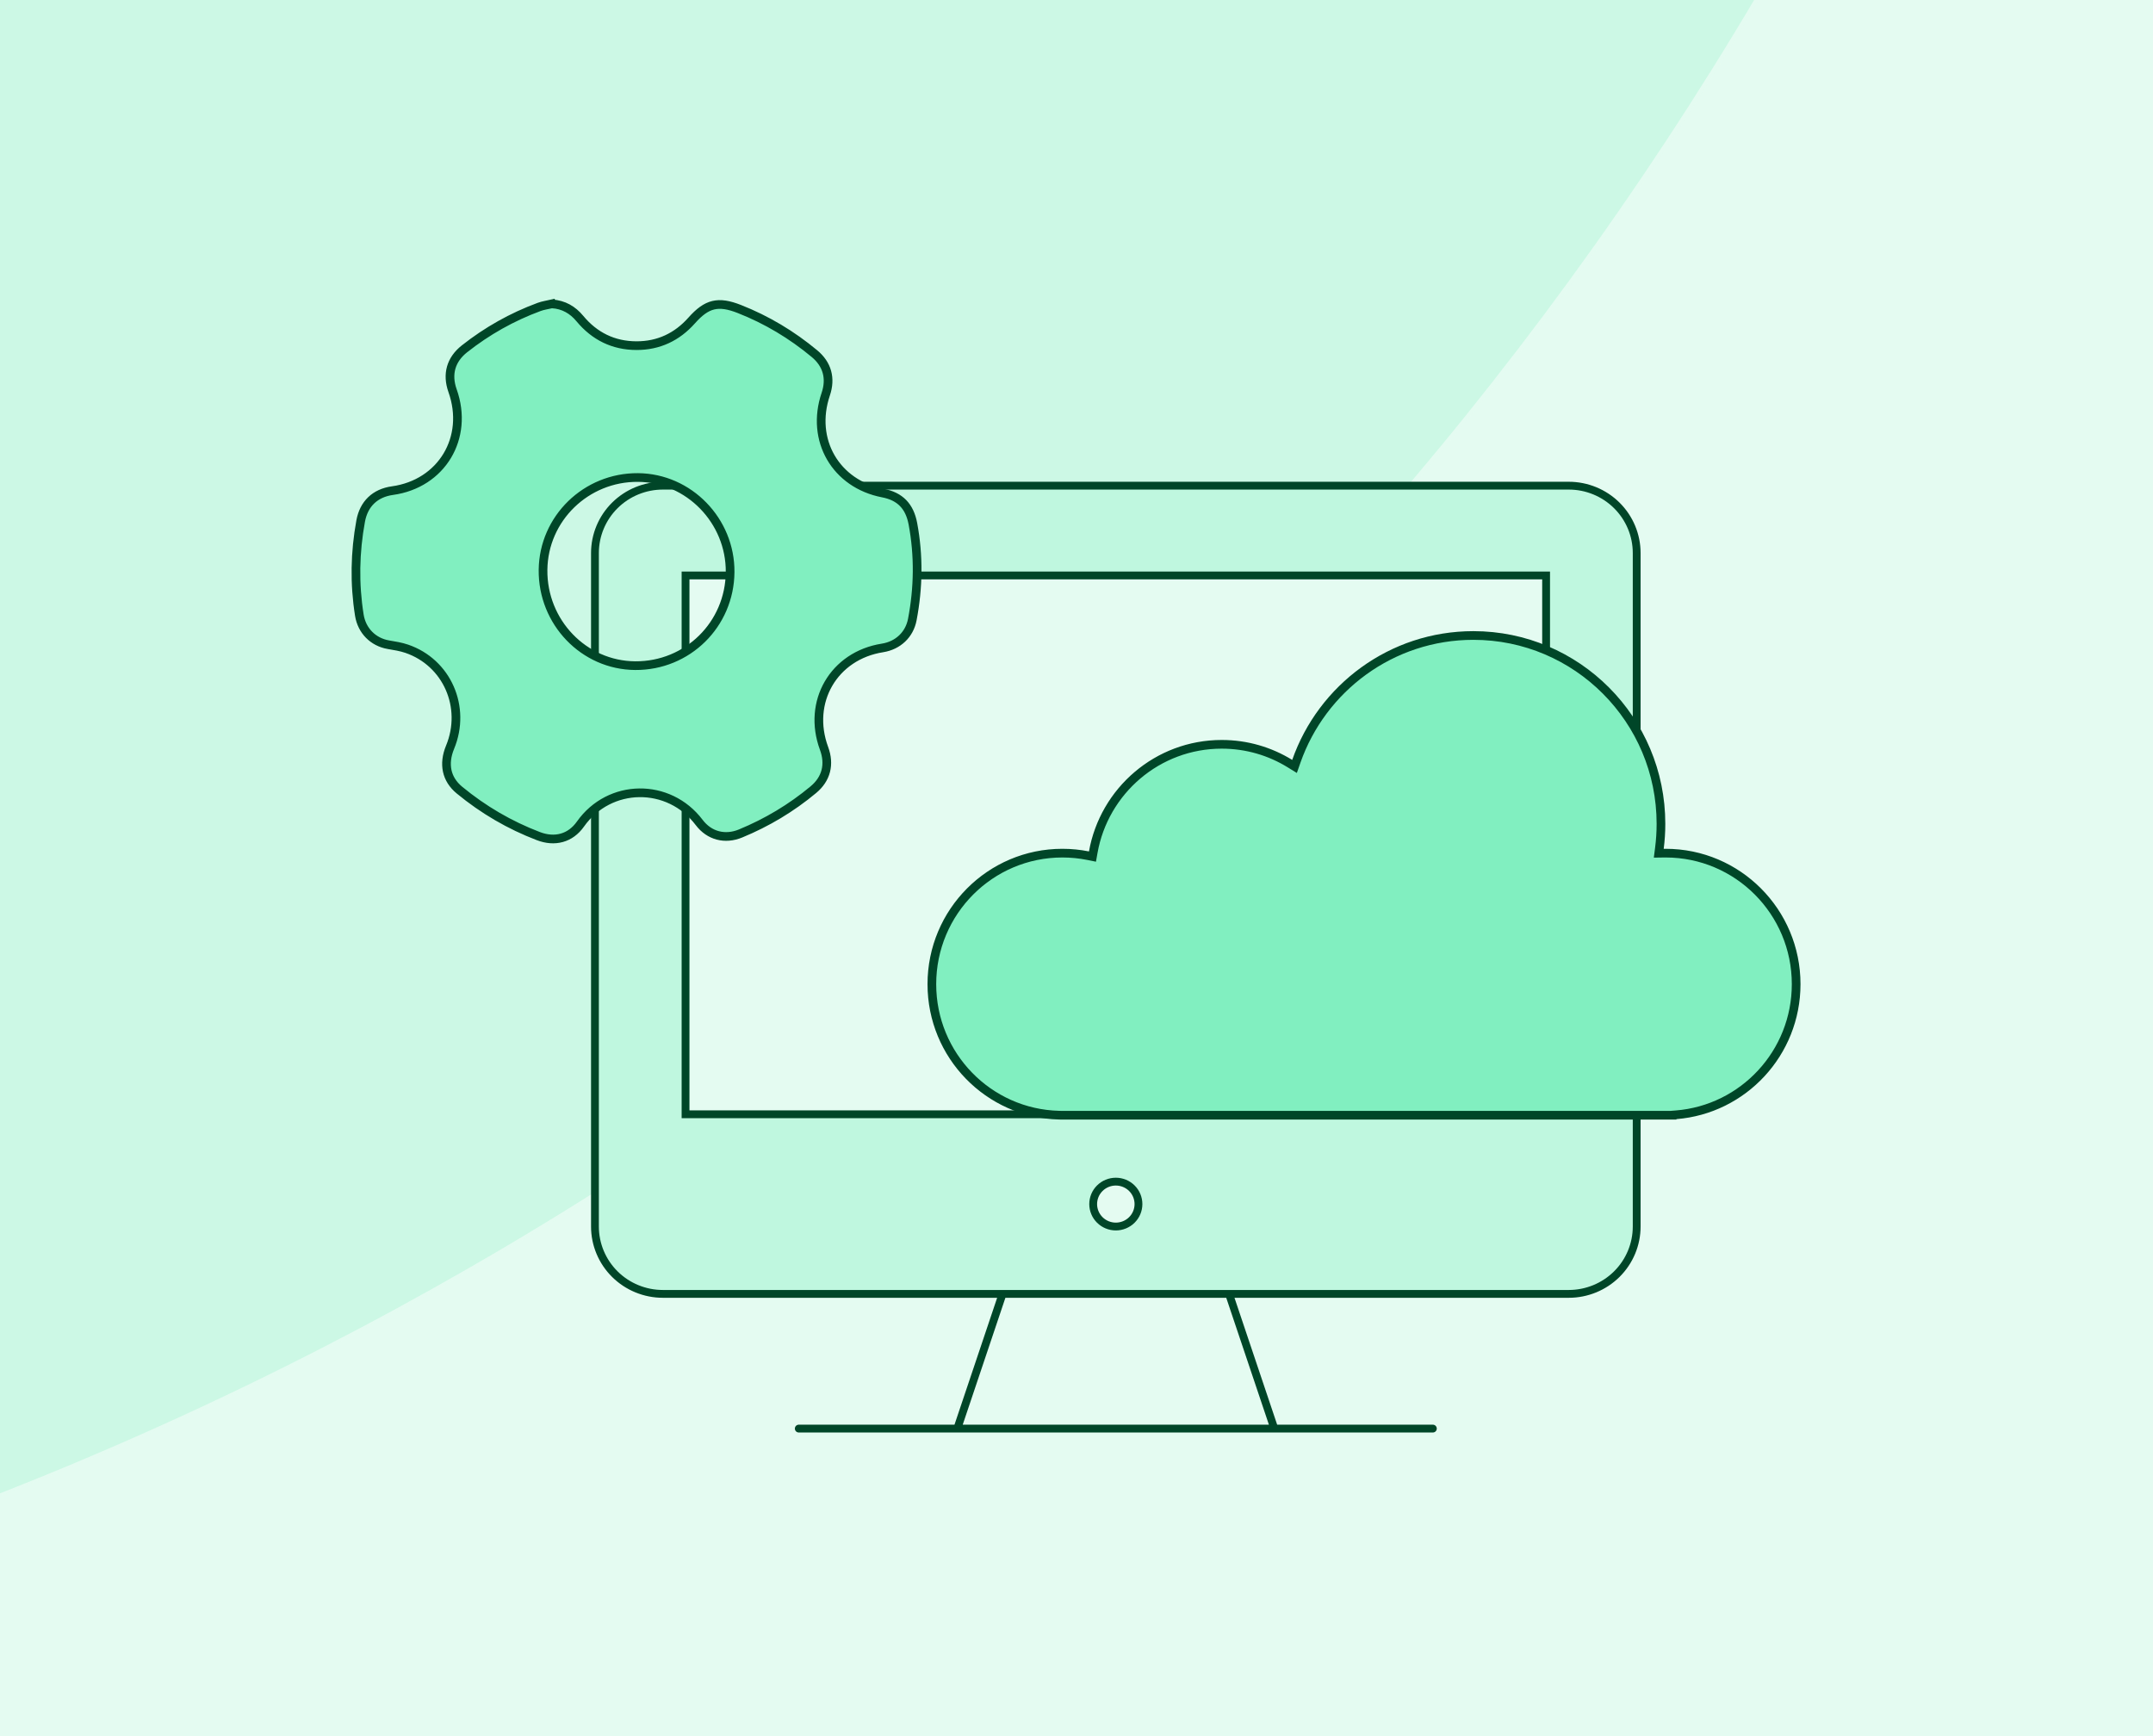 <svg width="496" height="400" viewBox="0 0 496 400" fill="none" xmlns="http://www.w3.org/2000/svg">
<rect x="0" y="0" width="496" height="400" fill="#808080" stroke="none"/>
<g clip-path="url(#clip0_2723_11759)">
<rect width="496" height="400" fill="#E4FBF1"/>
<g opacity="0.5" clip-path="url(#clip1_2723_11759)">
<g opacity="0.5">
<path d="M1357.26 399.801C1349.23 400.035 1341.16 400.153 1333.07 400.153C882.718 400.153 517.633 35.068 517.633 -415.287C517.633 -423.379 517.751 -431.443 517.985 -439.478C981.421 -439.287 1357.07 -63.635 1357.26 399.801Z" fill="#81EFC0"/>
<path d="M1357.26 400.505C1349.23 400.271 1341.16 400.153 1333.07 400.153C882.718 400.153 517.633 765.238 517.633 1215.59C517.633 1223.68 517.751 1231.75 517.985 1239.78C981.421 1239.59 1357.07 863.941 1357.26 400.505Z" fill="#81EFC0"/>
<path d="M517.281 1239.78C517.515 1231.75 517.633 1223.68 517.633 1215.59C517.633 765.34 152.714 400.319 -297.5 400.153C152.714 399.987 517.633 34.965 517.633 -415.287C517.633 -423.379 517.515 -431.443 517.281 -439.478C53.845 -439.288 -321.808 -63.635 -321.998 399.801C-314.065 400.032 -306.103 400.15 -298.114 400.153C-306.103 400.156 -314.065 400.274 -321.998 400.505C-321.808 863.942 53.844 1239.59 517.281 1239.78Z" fill="#81EFC0"/>
</g>
<path d="M518.628 -415.118C518.628 35.237 883.713 400.322 1334.07 400.322C883.713 400.322 518.628 765.407 518.628 1215.76C518.628 765.51 153.709 400.489 -296.505 400.323C153.709 400.157 518.628 35.135 518.628 -415.118Z" fill="#E4FBF1"/>
</g>
<path d="M372.468 293.566C375.404 290.656 377.053 286.709 377.053 282.593V127.416C377.053 123.301 375.404 119.354 372.468 116.443C369.533 113.533 365.552 111.898 361.401 111.898H152.714C148.563 111.898 144.582 113.533 141.647 116.443C138.712 119.354 137.063 123.301 137.063 127.416V282.593C137.063 286.709 138.712 290.656 141.647 293.566C144.582 296.476 148.563 298.111 152.714 298.111H230.972H283.144H361.401C365.552 298.111 369.533 296.476 372.468 293.566Z" fill="#BFF7DF"/>
<path d="M361.401 298.111C365.552 298.111 369.533 296.476 372.468 293.566C375.404 290.656 377.053 286.709 377.053 282.593V127.416C377.053 123.301 375.404 119.354 372.468 116.443C369.533 113.533 365.552 111.898 361.401 111.898H152.714C148.563 111.898 144.582 113.533 141.647 116.443C138.712 119.354 137.063 123.301 137.063 127.416V282.593C137.063 286.709 138.712 290.656 141.647 293.566C144.582 296.476 148.563 298.111 152.714 298.111M361.401 298.111H152.714M361.401 298.111H283.144M152.714 298.111H230.972M184.017 329.147H330.098M230.972 298.111L220.538 329.147H293.578L283.144 298.111M230.972 298.111H283.144" stroke="#004628" stroke-width="1.8" stroke-linecap="round"/>
<path fill-rule="evenodd" clip-rule="evenodd" d="M356.185 256.73H157.933V132.588H356.185V256.73ZM262.276 277.42C262.276 278.792 261.726 280.108 260.748 281.078C259.769 282.048 258.442 282.593 257.059 282.593C255.675 282.593 254.348 282.048 253.37 281.078C252.391 280.108 251.842 278.792 251.842 277.42C251.842 276.048 252.391 274.732 253.37 273.762C254.348 272.792 255.675 272.247 257.059 272.247C258.442 272.247 259.769 272.792 260.748 273.762C261.726 274.732 262.276 276.048 262.276 277.42Z" fill="#E4FBF1" stroke="#004628" stroke-width="1.8" stroke-linecap="round"/>
<path d="M339.425 146.417C363.291 146.417 382.646 165.842 382.646 189.812C382.646 191.719 382.524 193.597 382.286 195.438L382.139 196.583L383.292 196.566C383.435 196.564 383.579 196.563 383.723 196.563C400.325 196.564 413.791 210.077 413.791 226.754C413.791 242.619 401.604 255.621 386.125 256.849L385.204 256.922V256.944H244.382L243.991 256.935C227.738 256.532 214.679 243.177 214.679 226.754C214.679 210.077 228.145 196.563 244.747 196.563C246.777 196.563 248.76 196.766 250.676 197.15L251.678 197.352L251.857 196.345C254.367 182.214 266.668 171.49 281.457 171.49C287.218 171.49 292.598 173.116 297.17 175.936L298.229 176.588L298.639 175.415C304.554 158.522 320.584 146.417 339.425 146.417Z" fill="#81EFC0" stroke="#004628" stroke-width="2"/>
<path d="M127.189 70.007C129.867 70.206 131.918 71.386 133.595 73.406C136.981 77.485 141.346 79.631 146.639 79.638C151.717 79.645 155.963 77.647 159.345 73.84C162.832 69.913 165.456 69.28 170.328 71.194C176.651 73.677 182.401 77.133 187.63 81.477C190.577 83.927 191.469 87.166 190.228 90.829C186.654 101.375 192.516 111.509 203.402 113.605C207.364 114.368 209.555 116.638 210.311 120.684C211.689 128.053 211.574 135.407 210.174 142.754C209.508 146.243 206.86 148.722 203.305 149.283C192.074 151.049 185.873 161.719 189.846 172.446C191.203 176.113 190.346 179.471 187.381 181.939C182.3 186.174 176.69 189.529 170.587 192.041C167.035 193.499 163.415 192.595 161.073 189.496C154.07 180.238 140.399 180.401 133.714 189.876C131.392 193.163 127.798 194.082 124.03 192.642C117.391 190.104 111.331 186.565 105.84 182.034C102.839 179.558 102.076 176.058 103.691 172.149C107.499 162.928 102.982 152.634 93.695 149.468C92.349 149.008 90.91 148.787 89.499 148.545C85.94 147.937 83.353 145.298 82.784 141.733C81.629 134.484 81.766 127.26 83.09 120.043C83.813 116.098 86.394 113.597 90.417 113.04C101.741 111.469 108.118 100.869 104.26 90.018C102.911 86.221 103.864 82.852 107.006 80.369C112.234 76.243 117.967 73.018 124.203 70.717C125.156 70.365 126.189 70.235 127.186 70L127.189 70.007ZM168.201 131.817C168.299 119.974 158.691 110.105 146.981 110.018C135.023 109.927 125.232 119.446 125.102 131.292C124.969 143.362 134.502 153.279 146.323 153.366C158.385 153.452 168.104 143.883 168.201 131.817Z" fill="#81EFC0" stroke="#004628" stroke-width="2" stroke-miterlimit="10"/>
</g>
<defs>
<clipPath id="clip0_2723_11759">
<rect width="496" height="400" fill="white"/>
</clipPath>
<clipPath id="clip1_2723_11759">
<rect width="1679.74" height="1734.31" fill="white" transform="translate(-322 -467)"/>
</clipPath>
</defs>
</svg>
